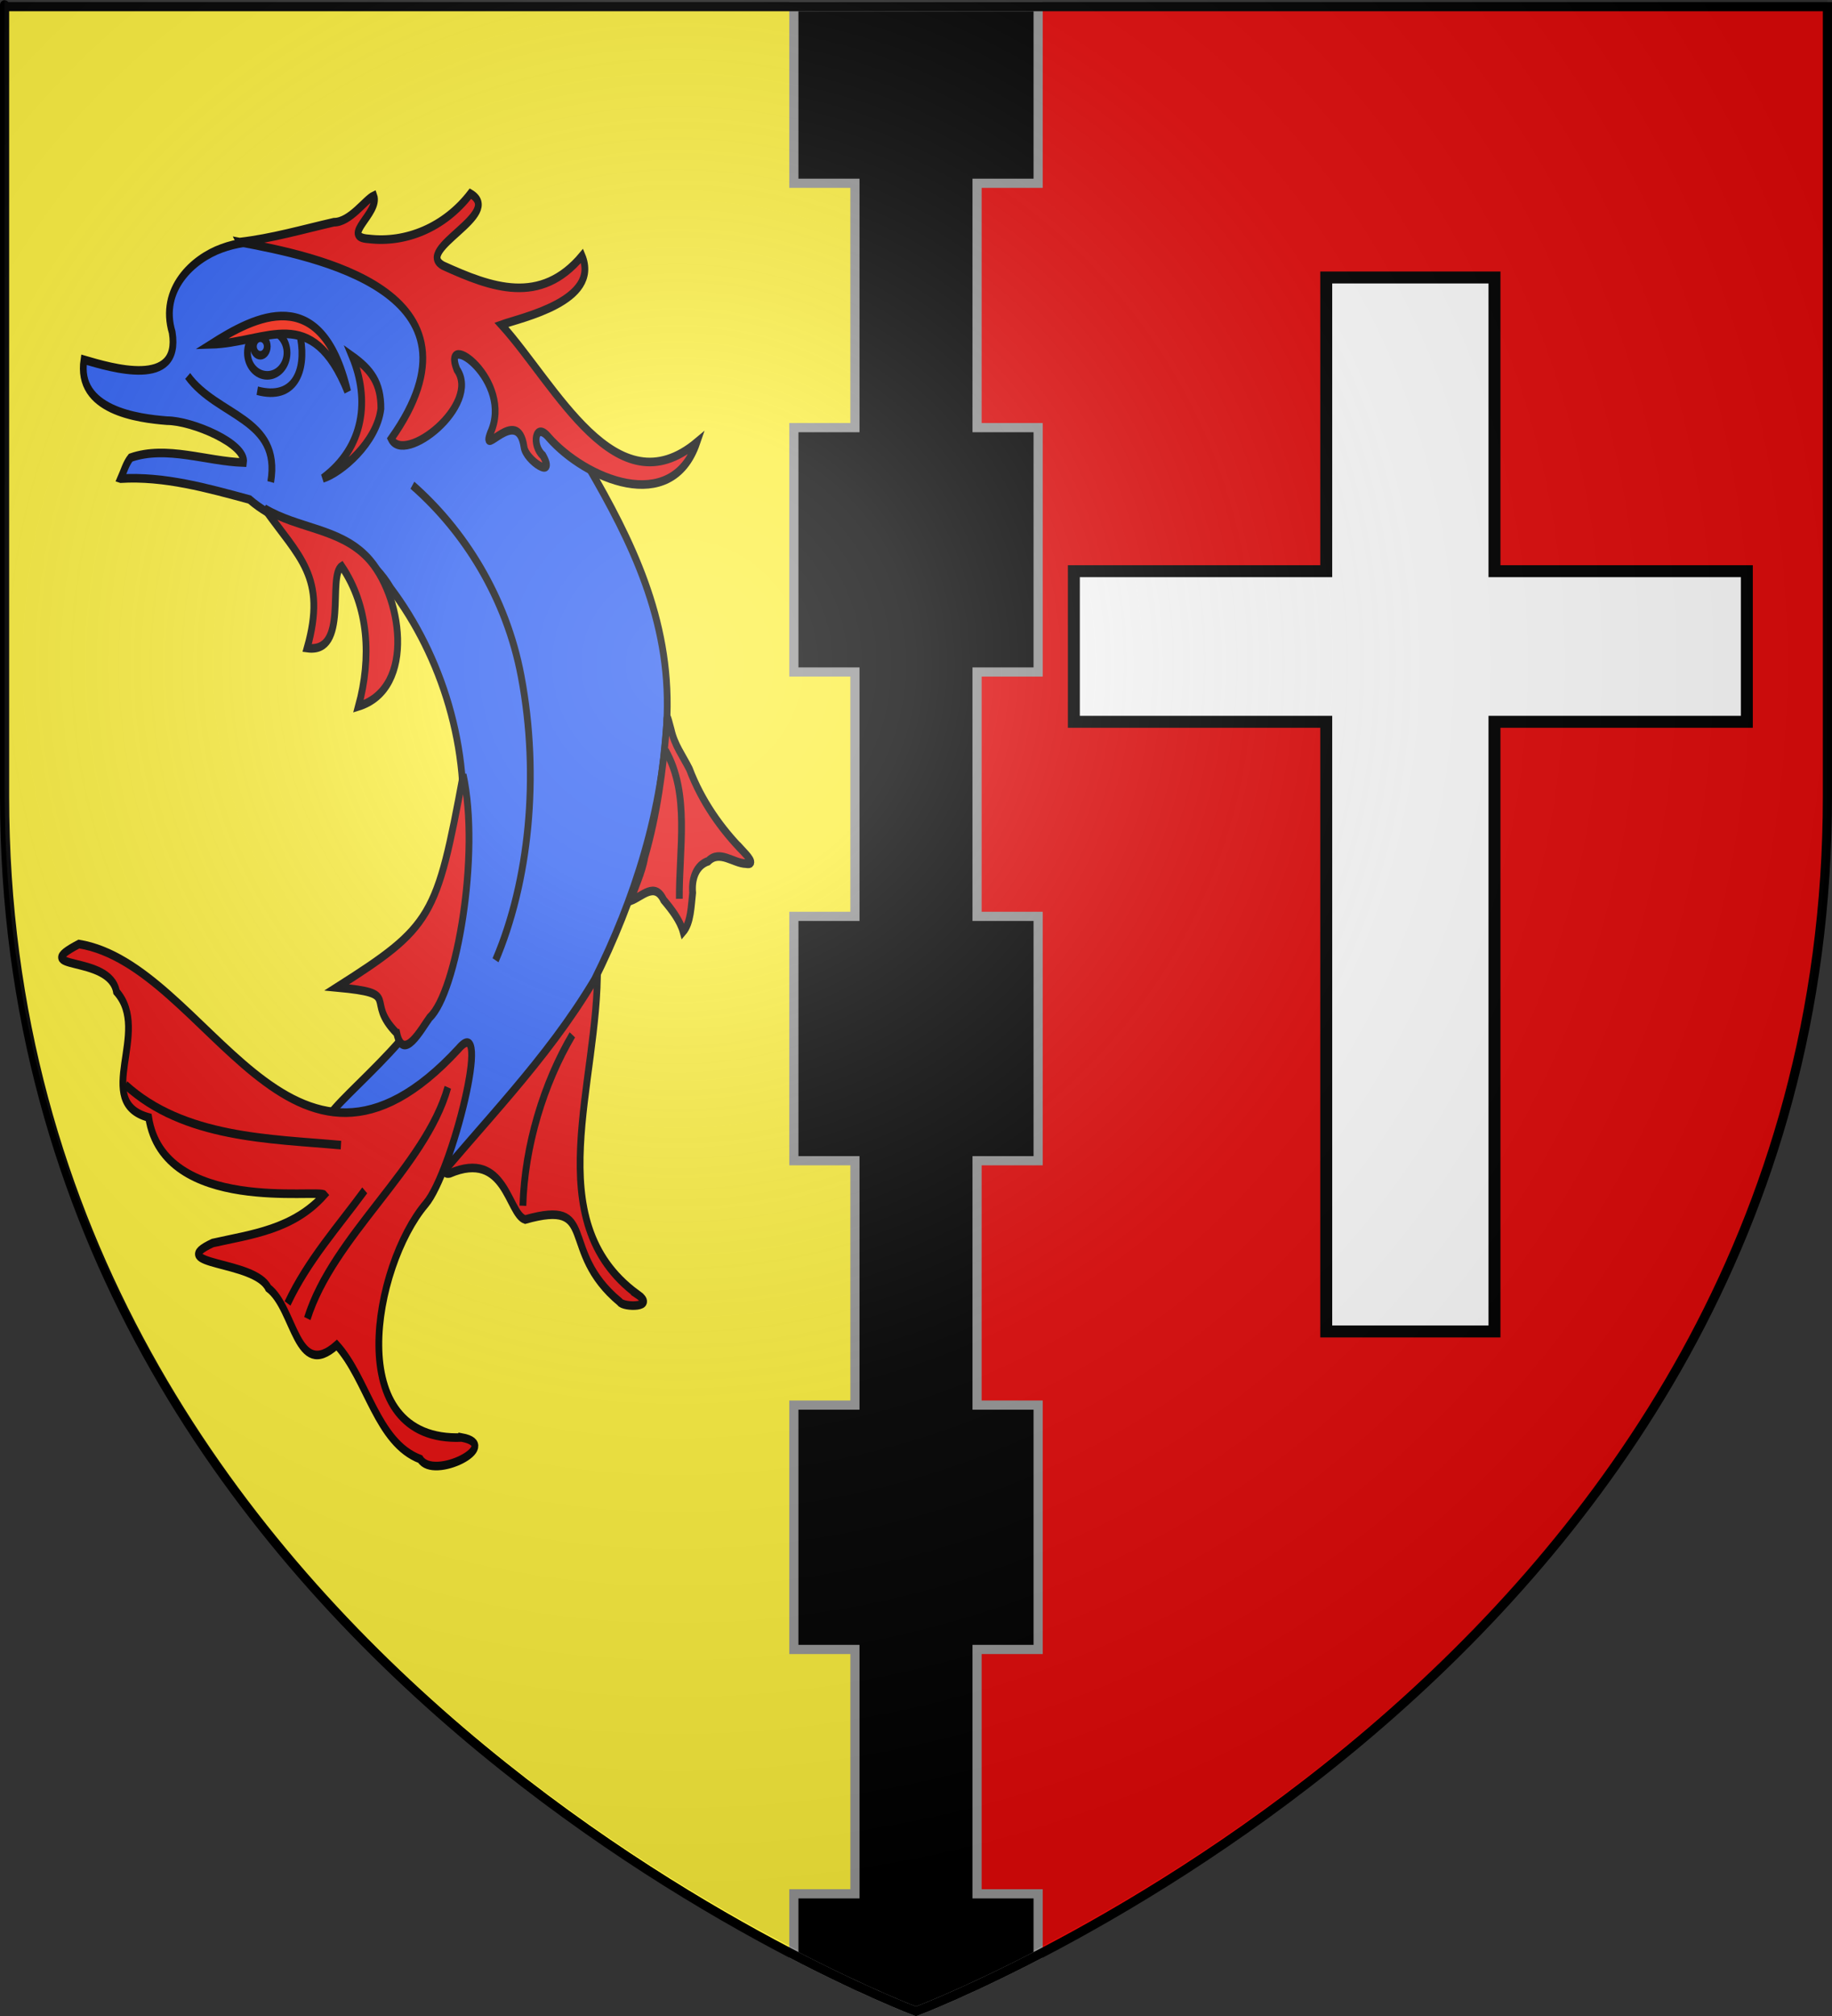 <?xml version="1.0" encoding="UTF-8" standalone="no"?>
<svg
   xmlns:dc="http://purl.org/dc/elements/1.1/"
   xmlns:cc="http://creativecommons.org/ns#"
   xmlns:rdf="http://www.w3.org/1999/02/22-rdf-syntax-ns#"
   xmlns:svg="http://www.w3.org/2000/svg"
   xmlns="http://www.w3.org/2000/svg"
   xmlns:xlink="http://www.w3.org/1999/xlink"
   xmlns:sodipodi="http://sodipodi.sourceforge.net/DTD/sodipodi-0.dtd"
   xmlns:inkscape="http://www.inkscape.org/namespaces/inkscape"
   height="660"
   width="600"
   version="1.0"
   id="svg2"
   sodipodi:version="0.32"
   inkscape:version="0.47 r22583"
   sodipodi:docname="Blason_Montgenèvre.svg"
   inkscape:export-filename="/Users/olivier/Desktop/Blason Rouge/Blason_Vide_3D.png"
   inkscape:export-xdpi="144"
   inkscape:export-ydpi="144">
  <rect width="100%" height="100%" fill="#333333" stroke="none"/>
  <sodipodi:namedview
     inkscape:window-height="1004"
     inkscape:window-width="1280"
     inkscape:pageshadow="2"
     inkscape:pageopacity="0.0"
     guidetolerance="10.0"
     gridtolerance="50"
     objecttolerance="10.0"
     borderopacity="1.0"
     bordercolor="#666666"
     pagecolor="#ffffff"
     id="base"
     showgrid="true"
     height="660px"
     inkscape:zoom="0.89095454"
     inkscape:cx="339.57027"
     inkscape:cy="336.84906"
     inkscape:window-x="-8"
     inkscape:window-y="-8"
     inkscape:current-layer="svg2"
     inkscape:showpageshadow="false"
     inkscape:grid-bbox="false"
     inkscape:grid-points="true"
     inkscape:object-paths="false"
     inkscape:guide-bbox="false"
     inkscape:window-maximized="0" />
  <desc
     id="desc4">Flag of Canton of Valais (Wallis)</desc>
  <defs
     id="defs6">
    <linearGradient
       id="linearGradient2893">
      <stop
         style="stop-color:white;stop-opacity:0.314;"
         offset="0"
         id="stop2895" />
      <stop
         id="stop2897"
         offset="0.19"
         style="stop-color:white;stop-opacity:0.251;" />
      <stop
         style="stop-color:#6b6b6b;stop-opacity:0.125;"
         offset="0.6"
         id="stop2901" />
      <stop
         style="stop-color:black;stop-opacity:0.125;"
         offset="1"
         id="stop2899" />
    </linearGradient>
    <radialGradient
       inkscape:collect="always"
       xlink:href="#linearGradient2893"
       id="radialGradient1941"
       gradientUnits="userSpaceOnUse"
       gradientTransform="matrix(1.353,0,0,1.349,-77.629,-87.923)"
       cx="221.445"
       cy="226.331"
       fx="221.445"
       fy="226.331"
       r="300" />
  </defs>
  <g
     inkscape:groupmode="layer"
     id="layer3"
     inkscape:label="Fond écu"
     style="display:inline"
     sodipodi:insensitive="true">
    <path
       style="fill:#e20909;fill-opacity:1;fill-rule:evenodd;stroke:none;stroke-width:1px;stroke-linecap:butt;stroke-linejoin:miter;stroke-opacity:1"
       d="M 300,658.5 C 300,658.5 598.5,546.17 598.5,260.719 C 598.5,-24.733 598.5,2.188 598.5,2.188 L 300,2.188 L 300,658.5 z "
       id="path3240" />
    <path
       style="fill:#fcef3c;fill-opacity:1;fill-rule:evenodd;stroke:none;stroke-width:1px;stroke-linecap:butt;stroke-linejoin:miter;stroke-opacity:1"
       d="M 300,658.5 L 300,2.188 L 1.5,2.188 L 1.5,260.719 C 1.5,546.17 300,658.5 300,658.5 z "
       id="path2855" />
  </g>
  <path
     id="rect3527"
     d="M 260,2.188 L 260,60 L 280,60 L 280,140 L 260,140 L 260,220 L 280,220 L 280,300 L 260,300 L 260,380 L 280,380 L 280,460 L 260,460 L 260,540 L 280,540 L 280,620 L 260,620 L 260,640 C 284.244,652.577 300,658.5 300,658.5 C 300,658.5 315.756,652.577 340,640 L 340,620 L 320,620 L 320,540 L 340,540 L 340,460 L 320,460 L 320,380 L 340,380 L 340,300 L 320,300 L 320,220 L 340,220 L 340,140 L 320,140 L 320,60 L 340,60 L 340,2.188 L 260,2.188 z "
     style="fill:black;fill-opacity:1;fill-rule:nonzero;stroke:#969696;stroke-width:3;stroke-linecap:square;stroke-linejoin:miter;stroke-miterlimit:4;stroke-dashoffset:0;stroke-opacity:1;display:inline" />
  <path
     id="rect5535"
     d="m 434.357,90.845 0,96.153 -82.652,0 0,49.309 82.652,0 0,199.588 55.101,0 0,-199.588 82.652,0 0,-49.309 -82.652,0 0,-96.153 -55.101,0 z"
     style="fill:white;fill-opacity:1;fill-rule:nonzero;stroke:black;stroke-width:3.909;stroke-linecap:square;stroke-linejoin:miter;stroke-miterlimit:4;stroke-dashoffset:0;stroke-opacity:1"
     sodipodi:nodetypes="ccccccccccccc" />
  <g
     inkscape:groupmode="layer"
     id="layer1"
     inkscape:label="Contour final"
     style="display:inline"
     sodipodi:insensitive="true">
    <path
       sodipodi:nodetypes="cccccc"
       d="M 300,658.5 C 300,658.5 1.5,546.18 1.5,260.728 C 1.5,-24.723 1.5,2.176 1.5,2.176 L 598.5,2.176 L 598.5,260.728 C 598.5,546.18 300,658.5 300,658.5 z "
       style="opacity:1;fill:none;fill-opacity:1;fill-rule:evenodd;stroke:black;stroke-width:3;stroke-linecap:butt;stroke-linejoin:miter;stroke-miterlimit:4;stroke-dasharray:none;stroke-opacity:1"
       id="path1411"
       inkscape:export-xdpi="144"
       inkscape:export-ydpi="144" />
  </g>
  <g
     transform="matrix(1.257,0,0,1.596,-300.155,-249.532)"
     id="g11087"
     style="stroke:#000000;stroke-width:1.765;stroke-miterlimit:4;stroke-opacity:1;stroke-dasharray:none">
    <path
       sodipodi:nodetypes="ccccccc"
       id="path2325-2"
       d="m 404.801,421.821 c -26.006,-15.103 -9.893,-43.436 -10.351,-67.356 -3.491,5.487 -7.901,10.285 -12.605,14.742 -1.408,2.502 -33.725,29.081 -25.875,27.83 14.66,-4.984 15.125,8.345 19.64,9.473 19.505,-4.338 8.41,6.288 24.646,16.89 0.858,1.172 9.908,1.232 4.545,-1.579 z"
       style="fill:#e20909;fill-opacity:1;stroke:#000000;stroke-width:1.765;stroke-miterlimit:4;stroke-opacity:1;stroke-dasharray:none" />
    <path
       sodipodi:nodetypes="cccccccccccccccccc"
       id="path2333-7"
       d="m 270.219,254.526 c 11.357,-0.539 22.549,1.932 33.585,4.285 11.432,7.834 27.946,6.443 36.829,18.262 13.071,13.664 21.088,32.966 18.298,52.021 -1.22,10.033 -4.044,19.828 -7.094,29.401 -3.22,11.344 -32.93,27.556 -27.247,28.55 24.148,-2.26 47.83,-24.271 24.882,10.806 -2.34,4.073 -5.72,9.777 -0.204,3.632 14.983,-14.497 31.786,-27.456 44.407,-44.161 10.334,-16.339 17.945,-34.755 18.913,-54.246 0.87,-19.726 -9.35,-35.866 -20.518,-51.031 -18.331,-20.583 -66.122,-53.372 -95.519,-44.753 -7.473,2.109 -16.242,8.401 -12.892,17.252 2.355,11.651 -15.936,7.215 -22.995,5.601 -2.049,10.402 14.026,12.019 21.635,12.495 6.508,0.004 20.676,4.721 19.937,8.593 -9.707,-0.256 -20.043,-3.559 -29.405,-1.007 -1.217,1.193 -1.797,2.843 -2.613,4.299 z"
       style="fill:#2b5df2;fill-opacity:1;stroke:#000000;stroke-width:1.765;stroke-miterlimit:4;stroke-opacity:1;stroke-dasharray:none" />
    <path
       sodipodi:nodetypes="cscccccccccc"
       id="path2323-6"
       d="m 359.102,451.219 c -31.489,1.036 -23.009,-35.271 -9.381,-47.926 6.867,-6.376 17.476,-40.041 8.524,-31.795 -43.962,37.545 -65.196,-17.183 -98.899,-21.504 -13.735,5.66 8.017,1.995 9.79,9.788 9.232,8.2 -6.39,22.613 8.385,25.787 3.912,19.953 44.509,14.579 45.763,15.866 -8.112,7.142 -18.934,8.099 -29.077,9.89 -12.732,4.646 10.987,3.498 14.486,9.239 6.98,4.181 7.234,19.109 17.833,11.689 8.04,6.99 10.436,20.014 21.752,23.398 3.488,4.463 21.701,-2.841 10.824,-4.433 z"
       style="fill:#e20909;fill-opacity:1;stroke:#000000;stroke-width:1.765;stroke-miterlimit:4;stroke-opacity:1;stroke-dasharray:none" />
    <path
       id="path2327-1"
       d="m 432.428,330.983 c -5.738,-4.618 -10.797,-10.206 -14.013,-16.883 -1.673,-2.625 -3.882,-4.92 -4.743,-8.005 -0.572,-1.462 -1.183,-4.262 -1.18,-1.176 -0.911,9.257 -2.491,18.508 -5.714,27.265 -0.656,3.165 -2.643,6.147 -3.664,8.948 3.052,-0.893 6.269,-3.973 8.584,-0.173 2.052,1.911 4.246,4.153 5.078,6.525 2.062,-1.879 2.082,-5.324 2.478,-7.996 -0.32,-3.01 1.009,-5.692 4.071,-6.488 2.933,-2.39 6.532,0.449 9.801,0.504 2.982,0.407 0.001,-1.919 -0.698,-2.521 z"
       style="fill:#e20909;fill-opacity:1;stroke:#000000;stroke-width:1.765;stroke-miterlimit:4;stroke-opacity:1;stroke-dasharray:none" />
    <path
       sodipodi:nodetypes="ccccc"
       id="polygon2329-4"
       d="m 342.17,368.294 c 1.669,6.094 6.457,-0.952 8.56,-3.211 7.014,-5.126 13.237,-33.583 8.74,-49.804 -6.903,29.306 -8.055,31.137 -32.943,43.611 17.511,1.286 6.904,2.427 15.642,9.404 z"
       style="fill:#e20909;fill-opacity:1;stroke:#000000;stroke-width:1.765;stroke-miterlimit:4;stroke-opacity:1;stroke-dasharray:none" />
    <path
       sodipodi:nodetypes="cccccs"
       id="path2331-2"
       d="m 334.531,270.707 c -7.283,-6.029 -18.127,-5.894 -26.815,-10.043 8.964,9.96 16.329,13.979 11.093,28.621 11.039,1.23 5.184,-14.877 9.007,-16.774 7.083,8.247 7.793,18.8 4.362,28.732 15.275,-3.723 11.197,-23.215 2.353,-30.536 z"
       style="fill:#e20909;fill-opacity:1;stroke:#000000;stroke-width:1.765;stroke-miterlimit:4;stroke-opacity:1;stroke-dasharray:none" />
    <path
       sodipodi:nodetypes="cccccccccccccccc"
       id="path2339-3"
       d="m 301.222,206.006 c 8.272,-0.741 16.4,-2.597 24.557,-4.076 4.205,0.03 8.166,-4.644 10.41,-5.444 1.622,3.521 -8.969,8.512 -1.284,8.871 9.588,0.892 19.685,-2.324 26.457,-9.29 9.009,4.161 -14.888,11.445 -7.094,14.787 12.62,4.52 25.334,8.213 36.17,-2.031 4.886,9.284 -15.815,12.68 -21.006,14.148 14.271,12.429 29.803,38.063 50.934,24.098 -6.637,15.281 -29.247,7.387 -38.575,-0.969 -3.588,-3.466 -4.516,1.619 -1.561,3.676 3.666,5.135 -4.467,1.054 -4.91,-1.75 -1.641,-8.73 -11.374,2.67 -8.754,-2.861 6.177,-10.763 -13.025,-21.601 -8.735,-13.019 6.359,7.238 -13.727,19.736 -17.133,14.207 27.206,-30.286 -19.939,-37.425 -39.477,-40.347 z"
       style="fill:#e20909;fill-opacity:1;stroke:#000000;stroke-width:1.765;stroke-miterlimit:4;stroke-opacity:1;stroke-dasharray:none" />
    <path
       sodipodi:nodetypes="csc"
       id="path2349-2"
       d="m 346.24,255.88 c 13.45,9.282 24.435,22.921 28.327,39.142 4.964,20.689 1.964,42.38 -6.67,58.302"
       style="fill:none;stroke:#000000;stroke-width:1.765;stroke-miterlimit:4;stroke-opacity:1;stroke-dasharray:none" />
    <path
       sodipodi:nodetypes="cc"
       id="path2367-2"
       d="m 412.178,310.3 c 6.418,8.827 3.52,20.176 3.608,30.418"
       style="fill:none;stroke:#000000;stroke-width:1.765;stroke-miterlimit:4;stroke-opacity:1;stroke-dasharray:none" />
    <path
       sodipodi:nodetypes="cc"
       id="path2369-1"
       d="m 271.431,378.868 c 15.261,11.002 37.831,11.062 56.195,12.373"
       style="fill:none;stroke:#000000;stroke-width:1.765;stroke-miterlimit:4;stroke-opacity:1;stroke-dasharray:none" />
    <path
       id="path2371-6"
       d="m 313.708,423.72 c 5.286,-8.861 13.156,-15.71 20.106,-23.198"
       style="fill:none;stroke:#000000;stroke-width:1.765;stroke-miterlimit:4;stroke-opacity:1;stroke-dasharray:none" />
    <path
       sodipodi:nodetypes="cc"
       id="path2373-8"
       d="m 318.861,426.815 c 6.735,-16.994 30.74,-31.018 36.606,-47.43"
       style="fill:none;stroke:#000000;stroke-width:1.765;stroke-miterlimit:4;stroke-opacity:1;stroke-dasharray:none" />
    <path
       sodipodi:nodetypes="cc"
       id="path2375-5"
       d="m 375.026,403.679 c 0.444,-12.324 5.457,-25.146 12.89,-35.057"
       style="fill:none;stroke:#000000;stroke-width:1.765;stroke-miterlimit:4;stroke-opacity:1;stroke-dasharray:none" />
    <path
       sodipodi:nodetypes="cccc"
       id="path6368"
       d="m 330.521,229.392 c 4.65,8.882 3.229,18.674 -7.614,25.085 4.891,-1.217 14.036,-7.354 15.124,-14.288 0.033,-5.351 -2.603,-8.042 -7.51,-10.797 z"
       style="fill:#e20909;fill-opacity:1;fill-rule:evenodd;stroke:#000000;stroke-width:1.765;stroke-linecap:butt;stroke-linejoin:miter;stroke-miterlimit:4;stroke-opacity:1;stroke-dasharray:none" />
    <ellipse
       sodipodi:ry="2.6719999"
       sodipodi:rx="2.97"
       transform="matrix(1.736,0,0,1.736,-510.482,-601.884)"
       id="ellipse2343-7"
       style="fill:none;stroke:#000000;stroke-width:1.017;stroke-miterlimit:4;stroke-opacity:1;stroke-dasharray:none"
       sodipodi:cx="471.716"
       sodipodi:cy="478.45001"
       cx="471.716"
       ry="2.672"
       cy="478.45"
       rx="2.97"
       d="m 474.686,478.45 c 0,1.476 -1.33,2.672 -2.97,2.672 -1.64,0 -2.97,-1.196 -2.97,-2.672 0,-1.476 1.33,-2.672 2.97,-2.672 1.64,0 2.97,1.196 2.97,2.672 z" />
    <circle
       sodipodi:ry="1.039"
       sodipodi:rx="1.039"
       id="circle2345-6"
       style="fill:none;stroke:#000000;stroke-width:1.017;stroke-miterlimit:4;stroke-opacity:1;stroke-dasharray:none"
       sodipodi:cx="470.677"
       sodipodi:cy="477.70801"
       cx="470.677"
       r="1.039"
       transform="matrix(1.736,0,0,1.736,-510.482,-601.884)"
       cy="477.708"
       d="m 471.716,477.708 c 0,0.574 -0.465,1.039 -1.039,1.039 -0.574,0 -1.039,-0.465 -1.039,-1.039 0,-0.574 0.465,-1.039 1.039,-1.039 0.574,0 1.039,0.465 1.039,1.039 z" />
    <path
       sodipodi:nodetypes="ccc"
       id="polygon2341-1"
       d="m 293.716,226.987 c 11.406,-5.703 28.796,-12.984 35.65,9.687 -9.382,-18.326 -20.979,-9.994 -35.65,-9.687 z"
       style="fill:#ff2611;fill-opacity:1;stroke:#000000;stroke-width:1.765;stroke-miterlimit:4;stroke-opacity:1;stroke-dasharray:none" />
    <path
       sodipodi:nodetypes="cc"
       transform="translate(249.349,191.915)"
       id="path3053"
       d="m 67.763,33.881 c 1.461,6.562 -1.509,12.769 -11.294,10.699"
       style="fill:none;stroke:#000000;stroke-width:1.765;stroke-linecap:butt;stroke-linejoin:miter;stroke-miterlimit:4;stroke-opacity:1;stroke-dasharray:none" />
    <path
       sodipodi:nodetypes="cc"
       id="path3055"
       d="m 309.323,255.222 c 2.802,-13.139 -13.952,-13.385 -21.637,-21.755"
       style="fill:none;stroke:#000000;stroke-width:1.765;stroke-linecap:butt;stroke-linejoin:miter;stroke-miterlimit:4;stroke-opacity:1;stroke-dasharray:none" />
  </g>
  <path
     inkscape:export-ydpi="144"
     inkscape:export-xdpi="144"
     id="path2875"
     style="fill:url(#radialGradient1941);fill-opacity:1;fill-rule:evenodd;stroke:none"
     d="m 300,656.324 c 0,0 298.5,-112.32 298.5,-397.772 C 598.5,-26.9 598.5,0 598.5,0 L 1.5,0 l 0,258.552 C 1.5,544.003 300,656.324 300,656.324 z"
     sodipodi:nodetypes="cccccc" />
</svg>

